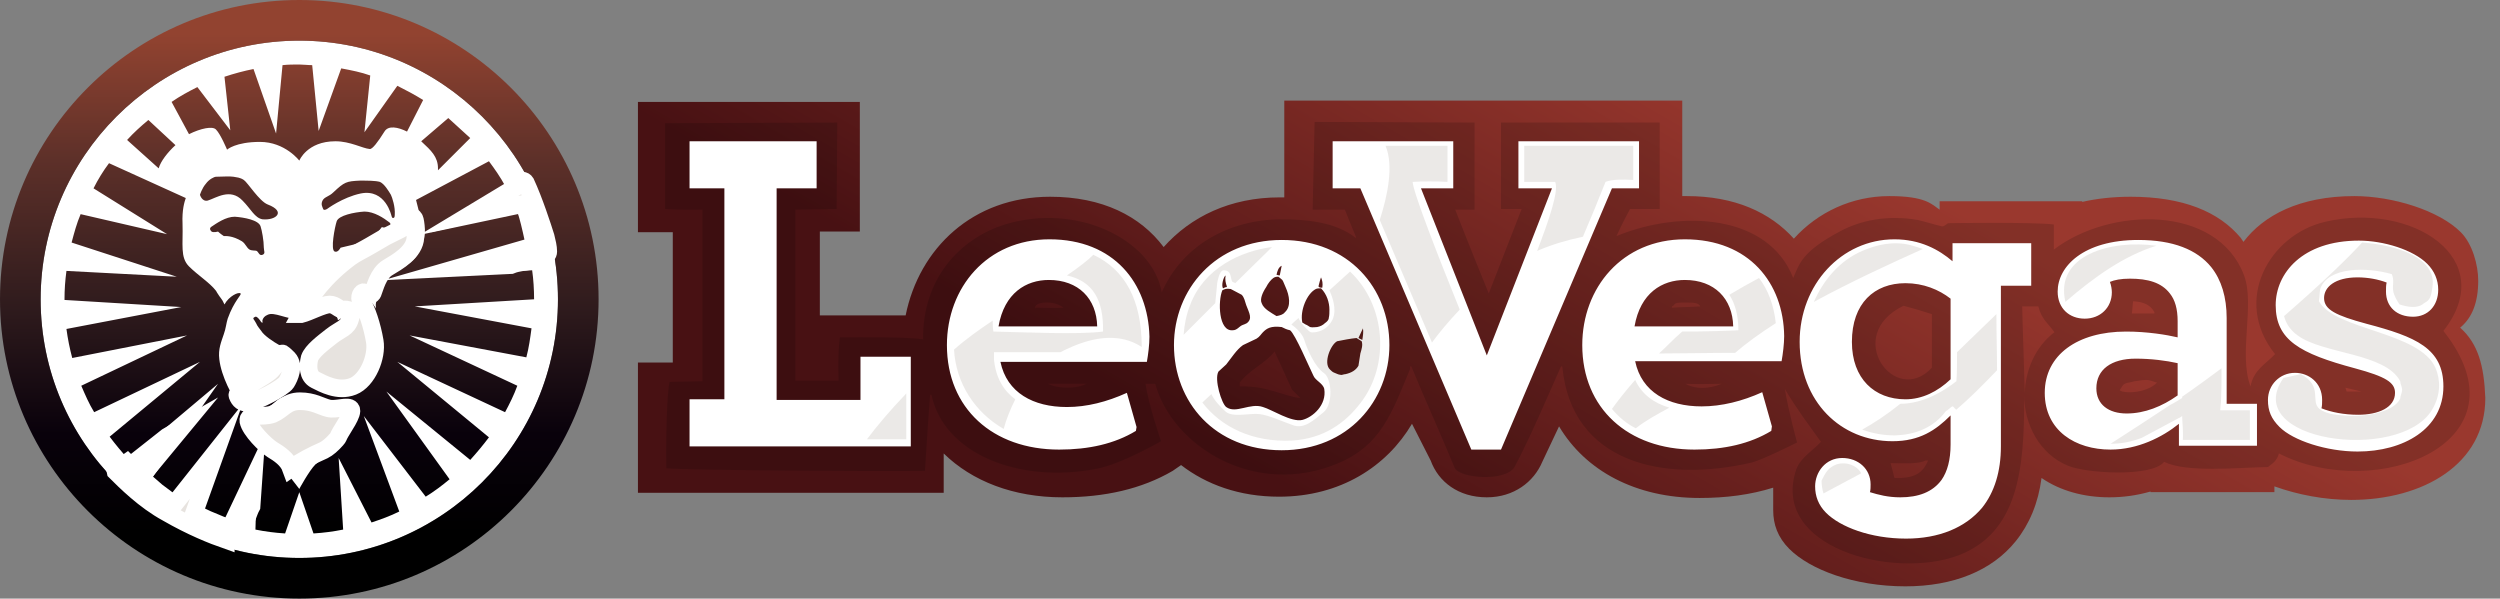 <svg width="142" height="34" viewBox="0 0 142 34" fill="none" xmlns="http://www.w3.org/2000/svg">
<rect x="0" y="0" width="142" height="34" fill="#808080" stroke="none"/>
<g clip-path="url(#clip0)">
<path d="M139.737 18.612C140.397 18.063 140.763 17.22 140.763 15.938C140.763 15.059 140.434 13.849 139.774 13.19C138.528 11.944 135.891 11.138 133.729 11.138C130.615 11.138 128.563 12.237 127.427 13.739C127.391 13.666 127.317 13.593 127.281 13.52C126.035 12.018 123.983 11.175 121.016 11.175C119.99 11.175 119.074 11.285 118.268 11.468V11.431H110.171V11.908C109.731 11.614 109.401 11.138 107.313 11.138C105.188 11.138 103.246 12.054 101.891 13.556C100.535 12.054 98.52 11.138 95.809 11.138H95.552V5.716H72.947V11.211H72.69C69.869 11.211 67.634 12.311 66.095 14.033C64.776 12.274 62.615 11.175 59.647 11.175C55.25 11.175 52.209 14.106 51.44 17.916H46.567V13.153H48.839V5.789H36.235V13.19H38.214V20.591H36.235V27.992H53.602V25.757C55.214 27.332 57.559 28.248 60.343 28.248C62.761 28.248 64.85 27.772 66.608 26.746L67.085 26.416C68.513 27.515 70.382 28.212 72.653 28.212C76.134 28.212 78.772 26.489 80.201 24.071L81.263 26.16C81.703 27.369 82.839 28.248 84.451 28.248C85.99 28.248 87.125 27.369 87.602 26.233L88.554 24.218C90.056 26.746 92.914 28.285 96.541 28.285C98.043 28.285 99.436 28.102 100.718 27.699V28.981C100.718 29.787 100.975 30.52 101.634 31.179C102.806 32.352 105.298 33.304 108.229 33.304C110.94 33.304 113.138 32.425 114.494 30.739C115.263 29.787 115.776 28.578 115.959 27.149C117.022 27.882 118.378 28.248 119.806 28.248C120.612 28.248 121.382 28.138 122.151 27.918V27.955H129.186V27.625C130.505 28.102 132.044 28.395 133.546 28.395C137.612 28.395 141.166 26.38 141.166 22.606C141.093 20.774 140.763 19.528 139.737 18.612Z" fill="url(#paint0_linear)"/>
<path opacity="0.15" d="M138.785 18.796C142.009 14.692 136.99 11.431 132.044 12.604C128.93 13.336 126.768 17.037 129.223 20.114C128.673 20.701 128.014 20.994 127.83 21.946C127.134 20.114 128.087 17.33 127.464 15.645C125.925 11.578 119.807 11.761 116.656 14.179V12.75C115.483 12.604 110.647 12.677 110.647 12.677C110.647 12.677 110.427 12.86 110.318 12.86C109.841 12.75 109.402 12.604 108.925 12.494C107.24 12.201 105.701 12.494 104.492 13.153C102.367 14.289 102.221 14.948 101.854 15.791C100.462 12.201 95.552 11.871 91.815 13.41C92.109 12.75 92.585 11.871 92.585 11.871H94.27V6.961H85.257V11.871H86.43L84.561 16.671C84.561 16.671 83.279 13.52 82.656 11.908H83.755V6.961L74.669 6.925L74.559 11.908H76.391C76.391 11.908 76.794 12.933 77.014 13.446V13.52C75.841 12.567 74.009 12.457 72.8 12.457C69.759 12.457 67.195 13.996 66.059 16.451C66.022 16.487 66.022 16.561 65.986 16.597C65.436 13.556 61.113 11.505 57.083 12.75C54.518 13.556 52.393 15.828 52.43 19.272C51.514 19.125 48.986 19.162 47.703 19.162C47.63 19.748 47.593 20.408 47.63 21.617H45.175V11.908C45.761 11.908 47.52 11.871 47.52 11.871L47.557 6.961L37.774 6.998V11.871C37.774 11.871 38.764 11.944 39.899 11.908V21.653C39.423 21.653 38.544 21.69 38.031 21.69C37.884 22.239 37.811 24.951 37.848 26.599C38.8 26.709 49.645 26.783 52.539 26.746C52.613 25.647 52.723 23.742 52.833 22.423H52.906C53.602 25.757 57.852 27.479 62.248 26.636C63.677 26.38 65.949 25.061 65.949 25.061C65.949 25.061 65.216 22.936 65.07 21.8H65.619C66.572 25.317 71.261 28.321 76.024 26.306C78.442 25.28 79.065 23.448 80.091 20.957V20.811H80.165C80.897 22.606 81.886 24.767 82.619 26.563C82.839 27.149 85.477 27.405 86.027 26.526C86.906 24.877 88.042 22.203 88.665 20.811H88.738C89.251 26.306 94.49 27.442 99.509 26.27C100.096 26.123 102.074 25.134 102.074 25.134C102.074 25.134 101.598 23.412 101.378 22.093C102.074 23.265 102.697 24.071 103.43 25.097C102.99 25.573 102.294 25.977 102.037 26.636C100.499 31.106 107.533 32.938 111.233 31.546C114.604 30.263 115.007 26.709 114.971 22.423C114.971 24.108 115.85 25.793 117.462 26.453C118.488 26.892 122.225 27.112 122.921 26.233C124.203 26.856 127.024 26.563 128.82 26.526C129.113 26.306 129.333 26.16 129.443 25.757C134.975 28.578 143.805 25.134 138.785 18.796ZM58.805 17.477C58.805 17.696 58.585 17.183 59.427 17.183C59.94 17.183 60.197 17.33 60.417 17.477C59.867 17.513 59.318 17.477 58.805 17.477ZM59.537 21.8H61.699C61.149 22.093 60.087 22.093 59.537 21.8ZM70.419 21.946V21.727C70.968 20.994 71.848 20.664 72.397 19.968C72.727 20.701 73.057 21.397 73.386 22.13L73.863 22.606C72.947 22.533 72.031 21.91 70.419 21.946ZM94.966 17.403C95.186 17.33 94.966 17.183 95.589 17.183C96.212 17.183 96.468 17.183 96.578 17.403C96.029 17.44 95.516 17.44 94.966 17.477V17.403ZM95.736 21.8C96.432 21.836 97.091 21.8 97.787 21.8C97.091 22.093 96.322 22.13 95.736 21.8ZM107.606 27.149C107.533 26.856 107.46 26.599 107.386 26.306C108.046 26.306 108.925 26.38 109.365 26.16H109.511C109.218 26.892 108.705 27.186 107.606 27.149ZM109.731 20.884C107.643 23.155 104.639 19.052 108.119 17.367C108.669 17.513 109.182 17.66 109.731 17.843V20.884ZM115.007 22.349C114.971 20.774 114.897 19.089 114.861 17.403H115.777C115.96 18.136 116.326 18.356 116.693 18.869C115.593 19.711 115.044 21.03 115.007 22.349ZM121.162 17.11C121.785 17.147 122.152 17.33 122.371 17.733V17.806H121.089C121.126 17.586 121.126 17.33 121.162 17.11ZM120.539 22.239C120.503 22.203 120.43 22.203 120.393 22.166C120.539 21.983 120.539 21.873 120.686 21.8C120.796 21.727 121.052 21.727 121.236 21.653C121.382 21.653 121.639 21.58 121.895 21.58C122.152 21.58 122.408 21.727 122.518 21.727C122.152 22.13 121.272 22.386 120.539 22.239ZM133.289 22.239C133.253 22.166 133.253 22.093 133.216 22.02C133.509 22.093 133.839 22.166 134.132 22.239H133.289Z" fill="black"/>
<path d="M59.61 13.593C56.056 13.593 53.785 16.341 53.785 19.602C53.785 23.192 56.386 25.537 60.16 25.537C61.845 25.537 63.31 25.208 64.519 24.475L64.556 24.255L64.007 22.313C62.871 22.826 61.735 23.119 60.599 23.119C58.694 23.119 57.192 22.313 56.825 20.555H65.142C65.216 20.152 65.289 19.565 65.289 19.126C65.216 16.085 63.274 13.593 59.61 13.593ZM56.716 18.54C57.045 16.634 58.291 15.902 59.573 15.902C61.259 15.902 62.285 16.964 62.321 18.54H56.716ZM72.8 13.63C69.026 13.63 66.681 16.451 66.681 19.602C66.681 22.826 68.989 25.574 72.8 25.574C76.573 25.574 78.918 22.753 78.918 19.602C78.918 16.378 76.61 13.63 72.8 13.63ZM75.035 15.755C75.108 15.938 75.144 16.085 75.108 16.341C75.035 16.341 74.961 16.341 74.925 16.305L74.888 16.268C74.925 16.121 74.998 15.828 75.035 15.755ZM72.8 15.095L72.69 15.645C72.616 15.645 72.543 15.608 72.507 15.608C72.543 15.425 72.616 15.169 72.8 15.095ZM71.92 16.305C72.03 16.085 72.177 15.902 72.323 15.792C72.433 15.718 72.507 15.718 72.616 15.718C72.653 15.755 72.763 15.828 72.836 15.902C72.91 16.012 72.946 16.158 73.019 16.305C73.239 16.781 73.349 17.404 72.983 17.733C72.873 17.88 72.69 17.917 72.507 17.953C72.213 17.77 71.774 17.55 71.664 17.221C71.554 17.001 71.701 16.634 71.92 16.305ZM69.612 15.645C69.576 15.902 69.612 16.048 69.685 16.268V16.305C69.612 16.305 69.539 16.341 69.466 16.378C69.356 16.195 69.502 15.718 69.612 15.645ZM69.429 16.488C69.576 16.415 69.649 16.378 69.905 16.415C70.125 16.524 70.308 16.634 70.528 16.744C70.675 16.891 70.711 17.111 70.785 17.33C70.968 17.807 71.151 18.1 70.821 18.356C70.748 18.393 70.675 18.43 70.565 18.466C70.382 18.54 70.272 18.759 70.015 18.759C69.209 18.833 69.172 17.111 69.429 16.488ZM73.972 23.852C73.349 23.998 72.25 23.266 71.737 23.119C71.004 22.863 70.198 23.522 69.649 23.119C69.392 22.936 68.953 21.544 69.209 21.104C69.356 20.958 69.502 20.848 69.649 20.701C69.942 20.335 70.235 19.858 70.601 19.602C70.858 19.492 71.114 19.346 71.371 19.236C71.554 19.126 71.627 18.979 71.737 18.869C71.957 18.649 72.177 18.503 72.8 18.576C72.946 18.649 73.093 18.723 73.276 18.759C73.569 18.979 74.375 20.884 74.595 21.324C74.705 21.617 75.144 21.764 75.218 22.093C75.364 23.009 74.558 23.705 73.972 23.852ZM75.254 18.356C75.144 18.466 74.998 18.54 74.815 18.576C74.705 18.576 74.558 18.613 74.412 18.576C74.338 18.54 74.265 18.466 74.155 18.43C74.082 18.393 74.045 18.356 73.972 18.32C73.826 17.66 74.228 16.671 74.742 16.415C74.815 16.378 74.925 16.378 75.035 16.378C75.364 16.708 75.511 17.184 75.511 17.587C75.511 17.733 75.511 17.917 75.474 18.063C75.474 18.173 75.364 18.283 75.254 18.356ZM77.269 20.078C77.233 20.298 77.196 20.555 77.16 20.774C77.013 21.031 76.757 21.177 76.427 21.251C76.317 21.251 76.207 21.324 76.134 21.287C76.024 21.287 75.914 21.214 75.804 21.177C75.694 21.141 75.621 21.067 75.547 20.994C75.144 20.628 75.584 19.565 75.951 19.382C76.317 19.309 76.683 19.236 77.05 19.199C77.16 19.272 77.233 19.309 77.343 19.382C77.416 19.602 77.343 19.822 77.269 20.078ZM77.379 19.309L77.16 19.199C77.233 19.016 77.343 18.833 77.416 18.649C77.453 18.833 77.416 19.089 77.379 19.309ZM48.875 22.716H44.112V10.699H46.384V8.024H39.166V10.699H41.145V22.68H39.166V25.354H51.733V20.262H48.875V22.716ZM95.698 13.593C92.144 13.593 89.873 16.341 89.873 19.602C89.873 23.192 92.474 25.537 96.248 25.537C97.933 25.537 99.399 25.208 100.608 24.475L100.644 24.218L100.095 22.277C98.959 22.79 97.787 23.083 96.651 23.083C94.746 23.083 93.244 22.277 92.877 20.518H101.194C101.267 20.115 101.341 19.529 101.341 19.089C101.304 16.085 99.362 13.593 95.698 13.593ZM92.841 18.54C93.17 16.634 94.416 15.902 95.698 15.902C97.384 15.902 98.41 16.964 98.446 18.54H92.841ZM126.474 18.063C126.474 16.891 126.181 15.902 125.595 15.169C124.789 14.18 123.433 13.63 121.455 13.63C118.341 13.63 116.875 15.132 116.875 16.561C116.875 17.514 117.535 18.1 118.414 18.1C119.293 18.1 119.953 17.477 119.953 16.598C119.953 16.451 119.916 16.195 119.843 16.012C120.099 15.902 120.466 15.828 120.979 15.828C122.004 15.828 122.774 16.048 123.25 16.671C123.543 17.037 123.69 17.55 123.69 18.246V19.162C123.067 19.016 121.968 18.833 120.759 18.833C118.011 18.833 116.142 20.152 116.142 22.313C116.142 24.475 117.901 25.537 119.879 25.537C121.418 25.537 122.81 24.841 123.763 24.072V25.317H128.196V22.936H126.474V18.063ZM123.69 22.46C122.81 23.083 121.821 23.486 120.795 23.486C119.769 23.486 119.073 22.973 119.073 22.057C119.073 20.994 119.916 20.371 121.308 20.371C122.188 20.371 123.03 20.481 123.69 20.628V22.46ZM93.097 10.699V8.024H86.246V10.699H88.151L84.451 20.188L80.713 10.699H82.545V8.024H75.694V10.699H77.269L83.571 25.537H85.257L91.558 10.699H93.097ZM110.903 14.839C110.134 14.18 109.071 13.593 107.606 13.593C104.601 13.593 102.22 16.158 102.22 19.419C102.22 22.826 104.565 25.061 107.496 25.061C109.035 25.061 109.951 24.438 110.793 23.596V25.244C110.793 26.124 110.61 26.783 110.28 27.259C109.767 27.955 108.961 28.248 107.935 28.248C107.239 28.248 106.69 28.102 106.213 27.955C106.25 27.846 106.25 27.626 106.25 27.516C106.25 26.637 105.554 26.014 104.638 26.014C103.685 26.014 103.099 26.82 103.099 27.626C103.099 28.175 103.282 28.688 103.722 29.128C104.528 29.934 106.25 30.593 108.265 30.593C110.134 30.593 111.636 29.971 112.588 28.835C113.285 27.955 113.651 26.783 113.651 25.354V16.231H115.373V13.813H110.903V14.839ZM110.793 21.544C110.06 22.24 109.181 22.68 108.229 22.68C106.47 22.68 105.188 21.507 105.188 19.419C105.188 17.221 106.47 16.085 108.229 16.085C109.254 16.085 110.134 16.451 110.793 16.964V21.544ZM134.425 18.393C132.666 17.917 132.007 17.587 132.007 16.927C132.007 16.305 132.629 15.755 133.912 15.755C134.498 15.755 135.084 15.865 135.56 16.048C135.524 16.195 135.524 16.378 135.524 16.561C135.524 17.44 136.147 17.99 137.063 17.99C137.905 17.99 138.491 17.367 138.491 16.451C138.491 15.902 138.272 15.389 137.869 14.986C137.063 14.18 135.377 13.667 133.985 13.667C130.761 13.667 129.259 15.535 129.259 17.33C129.259 19.309 130.614 20.078 133.765 20.921C135.524 21.397 136.037 21.727 136.037 22.313C136.037 23.156 135.084 23.559 133.948 23.559C133.142 23.559 132.41 23.412 131.86 23.192C131.897 23.046 131.897 22.863 131.897 22.716C131.897 21.727 131.127 21.177 130.358 21.177C129.479 21.177 128.819 21.873 128.819 22.716C128.819 23.339 129.002 23.779 129.479 24.255C130.248 25.024 132.153 25.647 133.912 25.647C136.513 25.647 138.785 24.365 138.785 21.947C138.785 19.785 137.209 19.126 134.425 18.393Z" fill="white"/>
<path opacity="0.1" d="M92.768 10.222V8.28H86.576V10.332H88.335C88.555 10.845 87.969 12.53 87.309 14.252C88.152 13.886 89.031 13.629 89.91 13.446C90.35 12.42 90.79 11.358 91.193 10.332C91.559 10.185 92.182 10.185 92.768 10.222ZM75.512 16.487C75.658 16.817 75.951 17.55 75.695 18.136C75.328 18.905 74.559 18.905 74.449 18.869C74.339 18.832 73.9 18.392 73.753 18.063L73.35 18.429C73.606 18.612 73.973 18.942 74.083 19.308C74.266 19.895 74.706 20.847 75.182 21.177C75.658 21.47 75.731 22.972 75.182 23.412C74.632 23.851 74.083 24.401 73.423 24.145C72.8 23.925 72.104 23.595 71.555 23.522C71.005 23.448 70.016 23.741 69.613 23.375C69.32 23.119 68.953 22.716 68.807 22.386L68.294 22.862C69.356 24.254 71.152 25.134 73.387 25.024C75.219 24.914 76.427 23.998 77.27 22.899C78.956 20.737 78.736 17.366 76.684 15.425L75.512 16.487ZM51.477 24.951V22.349C50.561 23.302 49.792 24.218 49.242 24.951H51.477ZM69.137 16.084C69.137 16.084 69.246 15.351 69.503 15.351C70.016 15.351 69.869 15.938 70.016 16.011C70.052 16.047 70.126 16.047 70.162 16.084L72.251 14.032C70.492 14.252 68.367 15.242 67.598 17.33C67.378 17.879 67.268 18.466 67.231 19.015L69.027 17.22L69.137 16.084ZM92.878 21.58C92.365 22.166 91.925 22.716 91.559 23.229C91.962 23.705 92.402 24.071 92.915 24.328C93.464 23.888 94.087 23.558 94.82 23.155C93.941 22.899 93.244 22.386 92.878 21.58ZM62.102 14.472C61.772 14.802 61.296 15.168 60.6 15.645C62.102 15.974 62.688 17.073 62.652 18.832C61.333 19.015 58.109 18.869 56.423 18.832C56.387 18.612 56.387 18.392 56.387 18.209C55.617 18.722 54.848 19.272 54.188 19.858C54.298 21.763 55.361 23.412 57.009 24.364C57.156 23.815 57.376 23.265 57.669 22.679C57.009 22.203 56.57 21.47 56.46 20.444V20.004H60.234C60.343 19.968 60.417 19.895 60.527 19.858C62.725 18.795 64.081 19.198 64.85 19.711C64.85 17.037 63.897 15.315 62.102 14.472ZM82.216 10.332V8.28H78.699C79.175 9.416 78.809 11.138 78.369 12.494C79.359 14.802 80.348 17.147 81.337 19.455C81.74 18.905 82.253 18.282 82.912 17.586C81.74 14.692 80.275 10.955 80.238 10.332C80.787 10.295 81.594 10.295 82.216 10.332ZM117.315 17.147C118.964 15.718 120.686 14.509 122.481 13.959C119.88 13.593 116.693 14.509 117.315 17.147ZM126.182 21.03V20.92C125.486 21.433 124.753 21.983 123.947 22.532V22.606C123.764 22.716 123.544 22.862 123.251 23.009C122.152 23.741 121.016 24.474 119.88 25.207C120.466 25.207 121.053 25.097 121.639 24.877C122.335 24.511 123.068 24.108 123.764 23.741C123.8 23.741 123.947 23.632 123.947 23.632C123.947 23.961 124.02 24.474 123.984 24.987H127.794V23.302H126.109C126.182 22.679 126.182 21.763 126.182 21.03ZM98.227 16.744C98.557 17.257 98.74 17.916 98.74 18.759C98.007 18.795 96.798 18.832 95.552 18.832C95.076 19.235 94.673 19.675 94.234 20.078C95.516 20.078 97.128 20.041 98.557 20.041C99.143 19.528 99.949 18.942 100.865 18.356C100.755 17.33 100.425 16.451 99.912 15.791C99.363 16.084 98.777 16.414 98.227 16.744ZM138.346 20.92C137.466 18.832 132.63 18.759 131.714 17.11C131.751 16.89 131.751 16.634 131.787 16.414C132.227 15.132 134.462 15.168 135.854 15.571C136.001 15.901 135.891 16.194 135.928 16.487C135.964 16.78 136.147 17.073 136.294 17.293C136.77 17.44 137.32 17.55 137.686 17.22C138.053 17.037 138.089 16.817 138.162 16.304C138.419 14.655 136.184 13.922 134.169 13.776C133.363 14.655 131.971 16.011 129.736 17.953C129.846 18.392 130.102 18.759 130.505 19.052C131.934 20.114 135.488 20.041 136.331 21.653C136.331 21.8 136.44 21.983 136.44 22.129C136.44 22.313 136.331 22.496 136.331 22.642C136.001 23.375 134.389 23.741 133.07 23.595C132.557 23.558 132.081 23.485 131.751 23.229C131.201 22.789 131.971 21.946 130.688 21.25L129.699 21.47C127.208 25.06 136.257 26.306 138.126 23.302C138.675 22.386 138.602 21.543 138.346 20.92ZM108.522 13.922C107.497 13.666 106.544 13.922 105.775 14.252C104.492 14.802 103.576 15.901 103.027 17.147C105.115 16.011 107.423 14.948 109.218 14.142C108.999 14.069 108.779 13.996 108.522 13.922ZM104.309 26.379C103.833 26.563 103.686 26.856 103.466 27.295C103.466 27.552 103.503 27.808 103.576 28.028C104.199 27.698 104.932 27.295 105.701 26.892V26.856C105.481 26.453 104.895 26.196 104.309 26.379ZM111.16 20.004C111.16 20.591 111.16 21.177 111.124 21.653C109.951 22.569 108.852 22.935 107.936 22.935C107.167 23.558 106.434 24.035 105.775 24.401C106.361 24.621 106.984 24.731 107.643 24.731C108.742 24.694 109.805 24.328 110.537 23.338C110.611 23.338 110.831 23.082 110.904 23.082C110.977 23.082 111.014 23.229 111.087 23.229V23.265H111.124C111.856 22.642 112.626 21.873 113.432 21.03C113.432 19.968 113.395 18.869 113.395 17.843C112.662 18.539 111.93 19.272 111.16 20.004Z" fill="#3B200F"/>
<path d="M17 2.309C25.097 2.309 31.692 8.903 31.692 17C31.692 25.134 25.097 31.692 17 31.692C8.903 31.692 2.309 25.134 2.309 17C2.309 8.903 8.903 2.309 17 2.309Z" fill="white"/>
<path d="M12.274 7.364C12.53 7.621 12.897 8.5 12.897 8.5C12.897 8.5 13.373 8.06 14.765 8.06C16.194 8.06 17 9.123 17 9.123C17 9.123 17.44 8.024 19.052 8.024C19.894 8.024 20.59 8.427 20.994 8.463C21.14 8.5 21.47 8.06 21.836 7.474C22.056 7.108 22.606 7.218 23.119 7.474L24.035 5.679C23.558 5.386 23.082 5.129 22.569 4.873L20.7 7.511L21.03 4.287C20.517 4.103 19.968 3.994 19.381 3.884L18.099 7.438L17.733 3.7C17.476 3.7 17.22 3.664 17 3.664C16.67 3.664 16.377 3.664 16.047 3.7L15.681 7.584L14.399 3.92C13.849 4.03 13.3 4.177 12.75 4.36L13.08 7.401L11.211 4.946C10.698 5.203 10.222 5.459 9.746 5.789L10.735 7.621C11.394 7.291 12.091 7.144 12.274 7.364ZM19.125 12.567C19.015 12.897 18.759 14.216 19.015 14.289C19.198 14.362 19.345 14.069 19.345 14.069C19.345 14.069 20.957 13.703 21.103 13.593C21.25 13.483 21.69 12.897 21.69 12.897C21.69 12.897 21.983 13.007 22.093 12.897C22.203 12.787 22.203 12.713 22.129 12.64C21.8 12.384 21.25 12.017 20.7 12.017C20.114 12.054 19.235 12.237 19.125 12.567ZM15.205 11.614C14.728 11.431 14.069 10.368 13.849 10.222C13.629 10.075 13.446 10.075 13.263 10.039C13.08 10.002 12.53 10.039 12.274 10.039C12.164 10.039 11.871 10.185 11.688 10.442C11.468 10.698 11.358 11.065 11.358 11.065C11.358 11.065 11.468 11.468 11.797 11.394C12.274 11.248 13.08 10.662 13.776 11.394C14.252 11.871 14.472 12.384 14.912 12.457C15.681 12.53 16.267 12.017 15.205 11.614ZM23.961 8.06C24.474 8.537 24.877 8.903 24.877 9.562V9.672L26.709 7.841C26.269 7.438 25.866 7.071 25.463 6.705L23.925 8.024L23.961 8.06ZM30.336 17C30.336 16.45 30.3 15.864 30.226 15.351L23.485 15.791L29.933 13.666C29.787 13.116 29.603 12.567 29.42 12.054L24.474 13.19L28.688 10.552C28.431 10.075 28.101 9.599 27.772 9.159L23.631 11.358C23.705 11.614 23.778 11.981 23.851 12.2C23.961 12.567 23.888 13.629 23.815 14.179C23.741 14.728 22.899 15.205 22.349 15.534C21.91 15.791 21.653 16.084 21.543 16.524C21.47 16.744 21.397 17 21.36 17.183C21.323 17.33 21.36 17.44 21.36 17.55C21.36 17.513 21.287 17.403 21.25 17.366C21.067 17.073 20.92 17.073 20.847 17.147C20.737 17.22 20.994 17.44 21.14 17.769C21.287 18.062 21.397 18.429 21.433 18.612C21.543 18.978 21.69 19.968 21.506 20.627C21.36 21.287 21.14 21.69 20.737 22.019C20.444 22.276 19.381 22.459 19.052 22.276C18.246 21.873 17.916 22.129 17.66 21.836C17.403 21.543 17.183 20.957 17.183 20.7C17.22 20.444 17.623 19.821 18.282 19.271C18.905 18.722 19.381 18.685 19.565 18.502C19.675 18.429 19.711 18.319 19.748 18.172C19.785 17.989 19.858 17.879 19.748 17.843C19.675 17.806 19.638 17.843 19.528 17.916C19.381 18.062 19.235 18.209 19.198 18.172C19.162 18.136 19.198 18.136 19.162 18.062C19.125 17.989 19.088 17.843 18.942 17.733C18.649 17.476 17.733 18.136 17 18.136C16.267 18.136 15.571 17.696 15.205 17.879C15.022 17.953 14.948 18.062 14.912 18.172C14.875 18.282 14.948 18.282 14.912 18.319C14.838 18.356 14.802 18.209 14.692 18.099C14.582 17.989 14.545 17.953 14.435 18.026C14.325 18.099 14.435 18.136 14.545 18.356C14.618 18.539 14.765 18.685 14.838 18.795C14.985 19.052 15.534 19.418 15.864 19.601C16.194 19.785 16.744 20.481 16.817 20.7C16.927 20.92 16.56 21.58 16.524 21.653L16.194 21.983C15.864 22.312 15.168 22.825 14.728 22.935C14.289 23.045 13.776 23.228 13.483 22.899C13.226 22.569 12.567 21.397 12.457 20.407C12.384 19.821 12.567 19.418 12.713 18.978C12.823 18.685 12.86 18.319 12.933 18.099C13.3 17.073 13.739 16.744 13.666 16.67C13.556 16.56 13.007 16.817 12.75 17.293L12.64 17.073C12.603 17 12.53 16.927 12.457 16.817C12.42 16.744 12.347 16.67 12.274 16.524C11.907 16.047 11.248 15.644 10.735 15.132C10.222 14.618 10.405 13.886 10.368 12.713C10.332 11.907 10.478 11.468 10.552 11.248L6.192 9.269C5.862 9.709 5.569 10.185 5.312 10.698L9.489 13.3L4.58 12.164C4.36 12.677 4.213 13.226 4.067 13.776L10.039 15.718L3.774 15.388C3.7 15.938 3.664 16.45 3.664 17V17.037L10.295 17.44L3.774 18.685C3.847 19.235 3.957 19.785 4.103 20.334L10.625 19.052L4.616 21.91C4.836 22.422 5.056 22.935 5.349 23.412L11.358 20.554L6.228 24.804C6.558 25.244 6.925 25.683 7.291 26.086L12.384 21.8L8.537 27.295C8.976 27.662 9.416 27.991 9.892 28.285L13.043 24.181L11.321 29.054C11.834 29.31 12.347 29.494 12.897 29.677L14.618 26.233L14.509 30.08C15.058 30.19 15.608 30.263 16.194 30.3L17 27.955L17.806 30.3C18.392 30.263 18.942 30.19 19.491 30.08L19.235 26.013L21.103 29.677C21.653 29.494 22.166 29.31 22.679 29.054L20.664 23.631L24.181 28.211C24.657 27.918 25.097 27.588 25.537 27.222L21.946 22.239L26.709 26.123C27.075 25.72 27.442 25.28 27.772 24.84L22.569 20.554L28.688 23.412C28.944 22.935 29.2 22.422 29.384 21.91L23.265 19.052L29.896 20.297C30.043 19.748 30.116 19.198 30.19 18.649L23.558 17.403L30.336 17ZM19.638 24.767C19.381 25.463 18.282 26.013 17.916 26.379C17.55 26.746 17 27.772 17 27.772C17 27.772 16.231 26.782 15.974 26.416C15.718 26.05 15.351 26.086 14.948 25.72C14.545 25.353 13.996 24.511 13.812 24.181C13.666 23.815 13.629 23.778 13.849 23.595C14.069 23.412 14.545 23.375 15.095 23.192C15.681 23.009 15.608 22.422 16.963 22.422C17.513 22.422 18.099 22.715 18.356 22.825C18.905 23.082 19.748 22.789 20.114 23.045C20.481 23.302 19.894 24.071 19.638 24.767ZM13.336 12.31C12.823 12.31 12.31 12.677 11.981 12.897C11.907 12.97 11.907 13.043 12.017 13.153C12.127 13.226 12.384 13.153 12.384 13.153C12.384 13.153 12.493 13.263 12.713 13.409C12.823 13.409 13.19 13.373 13.739 13.703C13.959 13.849 13.996 14.069 14.179 14.179C14.325 14.252 14.509 14.216 14.582 14.252C14.692 14.325 14.728 14.545 14.912 14.472C15.095 14.399 14.985 14.252 14.985 14.069C14.985 13.666 14.875 13.08 14.802 12.86C14.692 12.493 13.849 12.347 13.336 12.31ZM17 0C7.621 0 0 7.621 0 17C0 26.379 7.621 34 17 34C26.379 34 34 26.379 34 17C34 7.621 26.379 0 17 0ZM17 31.692C8.903 31.692 2.308 25.134 2.308 17C2.308 8.903 8.903 2.308 17 2.308C25.097 2.308 31.692 8.903 31.692 17C31.692 25.134 25.097 31.692 17 31.692ZM9.966 8.244L8.427 6.815C7.987 7.181 7.584 7.547 7.218 7.95L9.013 9.562C9.123 9.159 9.526 8.647 9.966 8.244ZM22.312 12.384C22.386 12.384 22.422 12.347 22.422 12.2C22.459 11.761 22.276 11.211 22.203 11.065C22.093 10.882 21.836 10.442 21.58 10.332C21.323 10.259 20.884 10.259 20.444 10.259C19.675 10.295 19.565 10.332 18.942 10.918C18.685 11.175 18.429 11.175 18.319 11.394C18.209 11.614 18.319 11.761 18.356 11.871C18.392 11.981 18.575 11.871 18.575 11.871C18.575 11.871 19.455 11.211 20.481 10.991C21.91 10.698 22.239 12.274 22.239 12.274C22.239 12.274 22.276 12.384 22.312 12.384Z" fill="url(#paint1_linear)"/>
<path d="M30.996 13.447C30.812 12.86 30.336 11.395 29.86 10.369C29.677 10.076 29.164 10.442 29.237 10.552L29.31 10.626L26.636 12.238L29.75 11.578C29.75 11.578 29.933 12.018 30.08 12.641C30.226 13.227 30.373 13.96 30.373 13.96L26.05 15.205L29.017 15.059C29.457 14.876 29.97 14.876 30.373 14.766C30.666 14.656 31.142 14.619 31.142 14.289C31.142 14.033 31.069 13.74 30.996 13.447ZM23.595 12.641C23.485 11.835 23.082 12.897 22.789 13.007L21.91 13.447C21.653 13.593 21.287 13.813 21.03 13.96C20.664 14.179 20.188 14.399 19.894 14.619C18.465 15.682 17.623 16.817 17.073 17.843H17.11C17.55 17.733 18.356 17.294 18.722 17.294C19.088 17.294 19.271 17.623 19.491 17.587C19.711 17.55 20.078 17.587 19.894 18.1C19.748 18.649 19.345 18.686 18.832 19.089C18.319 19.492 17.733 19.932 17.586 20.335C17.476 20.774 17.476 21.36 17.916 21.58C18.356 21.8 19.198 22.276 20.041 21.947C20.884 21.617 21.433 20.261 21.287 19.382C21.14 18.503 20.81 17.513 20.59 17.257C20.334 17 20.481 16.634 20.627 16.598C20.774 16.598 21.067 16.891 21.177 16.634C21.287 16.378 21.47 15.535 22.019 15.205C22.569 14.876 23.558 14.326 23.595 13.483C23.668 13.19 23.631 12.897 23.595 12.641ZM14.069 22.863C14.618 22.826 16.084 22.02 16.267 21.727C16.45 21.434 16.744 20.774 16.377 20.371C16.267 20.261 16.157 20.151 16.047 20.078C15.938 20.041 15.974 20.261 15.901 20.335C15.754 20.591 15.608 20.848 15.425 21.031C15.058 21.434 13.409 22.166 13.483 22.46C13.593 22.753 13.776 22.899 14.069 22.863ZM12.2 29.677C11.614 29.457 11.028 29.128 11.028 29.128L12.274 25.647L9.892 28.651C9.892 28.651 9.379 28.285 8.903 27.919C8.427 27.516 7.987 27.113 7.987 27.113L10.259 24.365L9.489 24.804L7.401 26.453L7.218 26.27C6.961 26.453 6.448 26.343 6.558 26.783C7.108 27.332 8.207 28.432 9.489 29.128C10.882 29.934 12.091 30.41 12.823 30.666V30.63C13.226 30.593 13.446 30.3 13.739 29.97C13.959 29.714 14.106 29.091 14.289 28.761L14.399 27.186L13.08 29.97C13.116 30.007 12.677 29.897 12.2 29.677ZM18.649 23.192C18.209 23.082 17.806 22.789 17.037 22.789C16.267 22.789 16.084 23.266 15.498 23.522C14.912 23.742 14.032 23.449 14.106 23.925C14.216 24.438 15.058 25.281 15.461 25.537C15.828 25.757 16.34 26.087 16.524 26.6C17.146 26.16 17.733 25.867 18.392 25.574C18.612 25.464 18.869 25.244 19.125 24.951C19.198 24.878 19.235 24.768 19.271 24.695C19.455 24.328 20.114 23.449 19.931 23.229C19.785 23.009 19.088 23.302 18.649 23.192Z" fill="#E7E3DF"/>
<path d="M30.996 13.447C30.812 12.86 30.336 11.395 29.86 10.369C29.677 10.076 29.164 10.442 29.237 10.552L29.31 10.626L26.636 12.238L29.75 11.578C29.75 11.578 29.933 12.018 30.08 12.641C30.226 13.227 30.373 13.96 30.373 13.96L26.05 15.205L29.017 15.059C29.457 14.876 29.97 14.876 30.373 14.766C30.666 14.656 31.142 14.619 31.142 14.289C31.142 14.033 31.069 13.74 30.996 13.447ZM23.595 12.641C23.485 11.835 23.082 12.897 22.789 13.007L21.91 13.447C21.653 13.593 21.287 13.813 21.03 13.96C20.664 14.179 20.188 14.399 19.894 14.619C18.465 15.682 17.623 16.817 17.073 17.843H17.11C17.55 17.733 18.356 17.294 18.722 17.294C19.088 17.294 19.271 17.623 19.491 17.587C19.711 17.55 20.078 17.587 19.894 18.1C19.748 18.649 19.345 18.686 18.832 19.089C18.319 19.492 17.733 19.932 17.586 20.335C17.476 20.774 17.476 21.36 17.916 21.58C18.356 21.8 19.198 22.276 20.041 21.947C20.884 21.617 21.433 20.261 21.287 19.382C21.14 18.503 20.81 17.513 20.59 17.257C20.334 17 20.481 16.634 20.627 16.598C20.774 16.598 21.067 16.891 21.177 16.634C21.287 16.378 21.47 15.535 22.019 15.205C22.569 14.876 23.558 14.326 23.595 13.483C23.668 13.19 23.631 12.897 23.595 12.641ZM14.069 22.863C14.618 22.826 16.084 22.02 16.267 21.727C16.45 21.434 16.744 20.774 16.377 20.371C16.267 20.261 16.157 20.151 16.047 20.078C15.938 20.041 15.974 20.261 15.901 20.335C15.754 20.591 15.608 20.848 15.425 21.031C15.058 21.434 13.409 22.166 13.483 22.46C13.593 22.753 13.776 22.899 14.069 22.863ZM12.2 29.677C11.614 29.457 11.028 29.128 11.028 29.128L12.274 25.647L9.892 28.651C9.892 28.651 9.379 28.285 8.903 27.919C8.427 27.516 7.987 27.113 7.987 27.113L10.259 24.365L9.489 24.804L7.401 26.453L7.218 26.27C6.961 26.453 6.448 26.343 6.558 26.783C7.108 27.332 8.207 28.432 9.489 29.128C10.882 29.934 12.091 30.41 12.823 30.666V30.63C13.226 30.593 13.446 30.3 13.739 29.97C13.959 29.714 14.106 29.091 14.289 28.761L14.399 27.186L13.08 29.97C13.116 30.007 12.677 29.897 12.2 29.677ZM18.649 23.192C18.209 23.082 17.806 22.789 17.037 22.789C16.267 22.789 16.084 23.266 15.498 23.522C14.912 23.742 14.032 23.449 14.106 23.925C14.216 24.438 15.058 25.281 15.461 25.537C15.828 25.757 16.34 26.087 16.524 26.6C17.146 26.16 17.733 25.867 18.392 25.574C18.612 25.464 18.869 25.244 19.125 24.951C19.198 24.878 19.235 24.768 19.271 24.695C19.455 24.328 20.114 23.449 19.931 23.229C19.785 23.009 19.088 23.302 18.649 23.192Z" stroke="white" stroke-miterlimit="10"/>
</g>
<defs>
<linearGradient id="paint0_linear" x1="79.284" y1="31.221" x2="95.624" y2="2.919" gradientUnits="userSpaceOnUse">
<stop stop-color="#481113"/>
<stop offset="1" stop-color="#9A382E"/>
</linearGradient>
<linearGradient id="paint1_linear" x1="17" y1="33.871" x2="17" y2="-0.129" gradientUnits="userSpaceOnUse">
<stop/>
<stop offset="0.103"/>
<stop offset="0.271" stop-color="#09010B"/>
<stop offset="0.483" stop-color="#2F1B1D"/>
<stop offset="0.729" stop-color="#5D3029"/>
<stop offset="0.94" stop-color="#924330"/>
</linearGradient>
<clipPath id="clip0">
<rect width="141.166" height="34" fill="white"/>
</clipPath>
</defs>
</svg>
